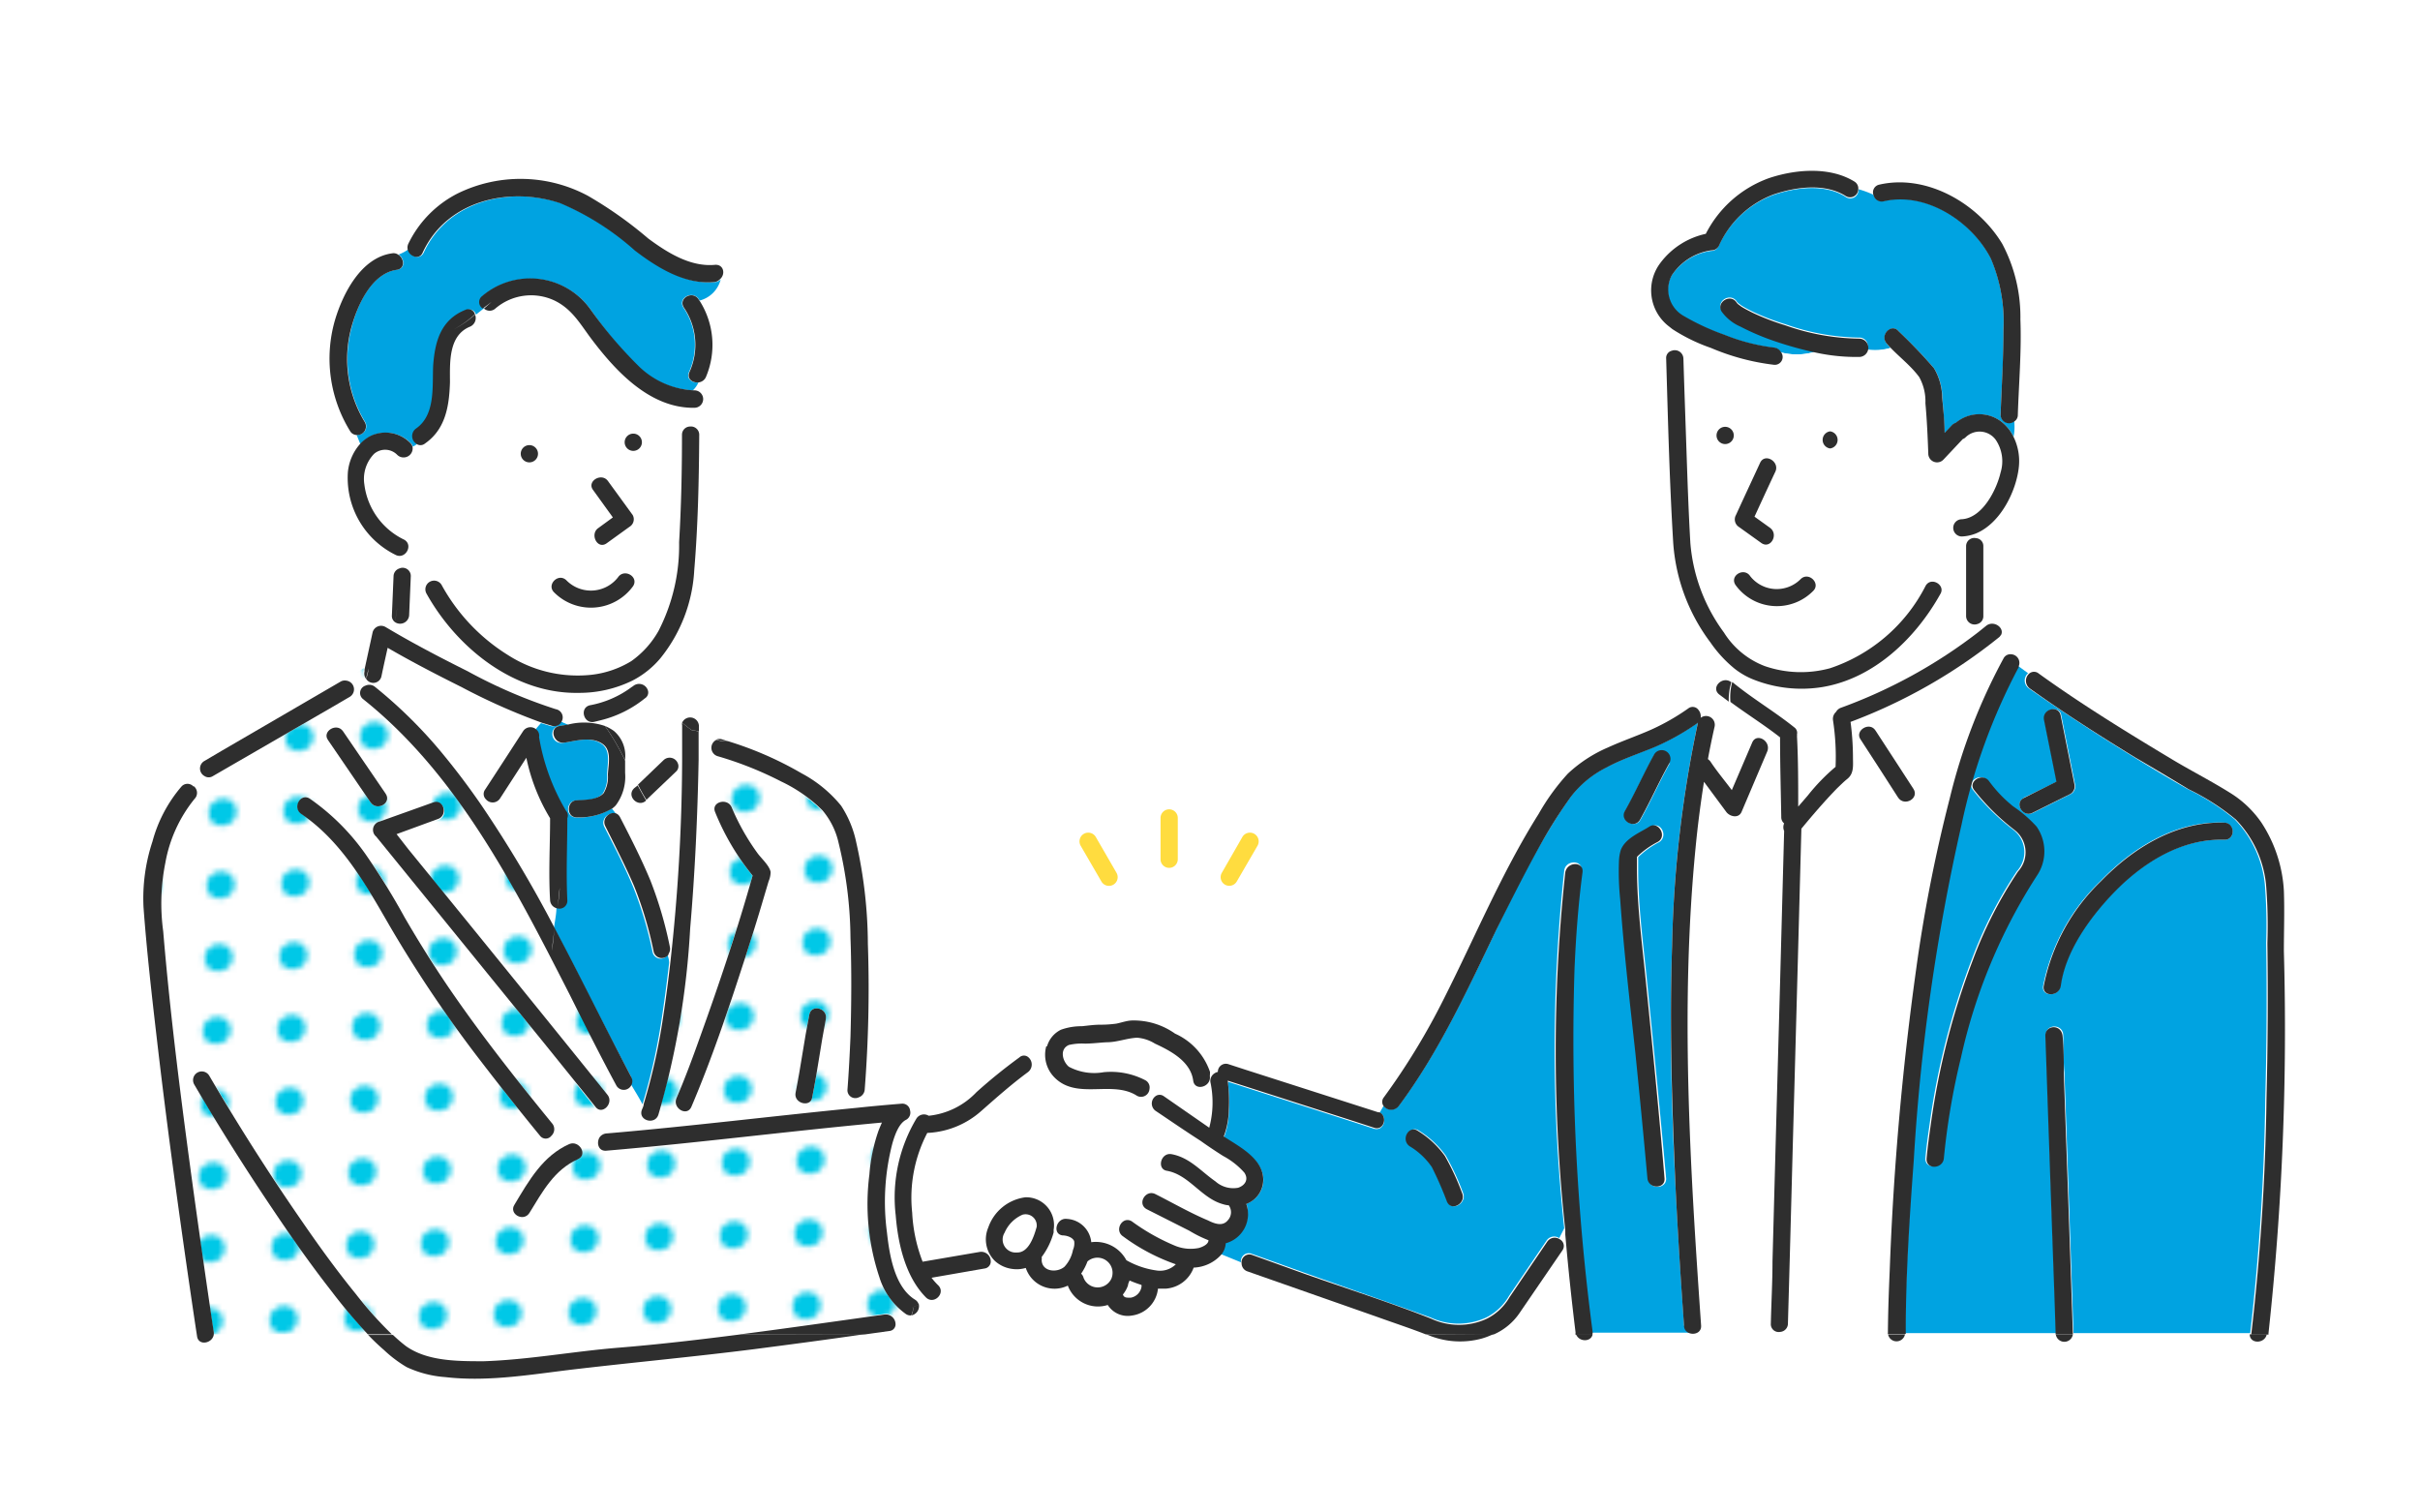 <svg id="レイヤー_1" data-name="レイヤー 1" xmlns="http://www.w3.org/2000/svg" xmlns:xlink="http://www.w3.org/1999/xlink" viewBox="0 0 160 100"><defs><style>.cls-1{fill:none;}.cls-2{fill:#fff;}.cls-3{fill:#00c8e7;}.cls-4{fill:url(#新規パターン1_3);}.cls-5{fill:#00a3e1;}.cls-6{fill:#2e2e2e;}.cls-7{fill:#ffdc3f;}</style><pattern id="新規パターン1_3" data-name="新規パターン1 3" width="12.5" height="12.5" patternTransform="matrix(0.01, -0.37, 0.38, -0.01, -206.38, 1023.14)" patternUnits="userSpaceOnUse" viewBox="0 0 12.5 12.5"><rect class="cls-1" width="12.5" height="12.5"/><rect class="cls-2" width="12.5" height="12.5"/><circle class="cls-3" cx="6.25" cy="6.25" r="2.43"/></pattern></defs><path class="cls-4" d="M59.92,86.89a4.67,4.67,0,0,1-1.77-2.45,15.27,15.27,0,0,1-.66-6.78,11.25,11.25,0,0,1,.61-2.92c.07-.17.14-.35.22-.52-6.08.56-12.14,1.34-18.22,1.86-.53,0-.67-.52-.45-.88a.61.61,0,0,1,.45-.26c5.54-.47,11.07-1.16,16.61-1.7l0-.68a.52.52,0,0,1-.75-.5c.09-1.17.15-2.34.2-3.5.09-2.18.11-4.37,0-6.55a27.33,27.33,0,0,0-.79-6.31,5,5,0,0,0-1.06-2.13,9.87,9.87,0,0,0-2.73-1.91A23.32,23.32,0,0,0,47.46,50a.58.58,0,0,1-.08-1.08c-.41-.15-.78-.41-1.17-.54,0,.62,0,1.24,0,1.86C46.12,54,46,57.68,45.63,61.4a54.18,54.18,0,0,1-2.14,12.33c-.23.69-1.33.39-1.1-.3,0-.14.09-.27.13-.41-.24-.46-.52-.9-.79-1.36a.56.56,0,0,1-1,0c-1.05-2-2.06-4-3.08-6-3.59-7-7.38-14.52-13.67-19.54a.51.51,0,0,1,.18-.88,1.57,1.57,0,0,1,0-.43.54.54,0,0,1-.12-.49l0-.14c-.41.25-.81.49-1.21.75a.58.58,0,0,1,.2,1L22,46.73,14.1,51.31a.51.51,0,0,1-.56,0c-.25.22-.51.44-.75.67a.56.56,0,0,1,.06.83,9.29,9.29,0,0,0-1.94,4.25,13.66,13.66,0,0,0-.14,4.51c.5,5.74,1.24,11.45,2,17.16.43,3.1.87,6.19,1.34,9.28a.74.74,0,0,1,0,.21H24.34a36.44,36.44,0,0,1-2.41-2.86c-1.29-1.65-2.5-3.36-3.67-5.1-1.89-2.79-3.7-5.65-5.4-8.56a.57.57,0,0,1,1-.57q2.88,4.91,6.1,9.58c1.14,1.66,2.32,3.29,3.59,4.85a25.06,25.06,0,0,0,2.4,2.66,10.15,10.15,0,0,0,.86.74c1.41,1.08,3.37,1.09,5.15,1,3-.1,5.89-.64,8.84-.89,2.73-.22,5.45-.54,8.17-.89,3.19-.41,6.37-.87,9.54-1.31a.65.65,0,0,1,.72.65,1.71,1.71,0,0,0,1-.59A.54.54,0,0,1,59.92,86.89ZM52.6,72.25c.36-1.8.54-3.31.91-5.17.14-.72,1.23-.42,1.09.3-.35,1.8-.53,3.31-.9,5.17C53.56,73.27,52.46,73,52.6,72.25Zm-7.87.36c.57-1.35,1.09-2.73,1.58-4.11,1.26-3.5,2.4-7,3.45-10.6a16.32,16.32,0,0,1-2.48-4.2c-.28-.68.83-1,1.1-.3a15,15,0,0,0,1.69,3c.23.33.82.85.88,1.27a1.58,1.58,0,0,1-.13.6l-.33,1.11c-.4,1.33-.82,2.65-1.24,4-1.07,3.31-2.18,6.62-3.54,9.81C45.42,73.85,44.44,73.27,44.73,72.61Zm-6.54,4c-1.58.71-2.34,2.15-3.21,3.56-.38.62-1.37,0-1-.58,1-1.56,1.87-3.18,3.62-4C38.28,75.37,38.86,76.35,38.19,76.64ZM28.68,53.11c.69-.24,1,.86.3,1.1l-2.73,1,.78,1q6.57,8.12,13.13,16.23c.45.56-.35,1.37-.81.8L36,69,24.9,55.32a.57.57,0,0,1,.25-1Zm-6-4.76,2.82,4.13c.41.61-.57,1.18-1,.57L21.7,48.92C21.28,48.32,22.27,47.75,22.68,48.35Zm3.07,12.8c-1.57-2.72-3.16-5.55-5.82-7.35-.6-.41,0-1.4.58-1a14.93,14.93,0,0,1,3.75,3.77,47.32,47.32,0,0,1,2.51,4.07q1.32,2.28,2.79,4.46c2.16,3.19,4.53,6.23,7,9.21a.6.6,0,0,1-.07.83.47.47,0,0,1-.74,0q-2-2.43-3.92-4.94A84.19,84.19,0,0,1,25.75,61.15Z"/><path class="cls-2" d="M74.53,85a2,2,0,0,1-.34.61c.08.18.22.25.51.21a.87.87,0,0,0,.73-.8s0,0,0,0a7.1,7.1,0,0,1-.81-.3C74.6,84.76,74.57,84.87,74.53,85Z"/><path class="cls-2" d="M73.48,84.54A1,1,0,0,0,72,83.38l0,0a3.65,3.65,0,0,1-.42.81.56.56,0,0,1,.16.27A1,1,0,0,0,73.48,84.54Z"/><path class="cls-2" d="M68.54,81.12a.74.74,0,0,0-.93-.81,2.27,2.27,0,0,0-1.19,1.19.86.86,0,0,0,.81,1.31C68,82.84,68.37,81.72,68.54,81.12Z"/><path class="cls-2" d="M82.23,77.55a5,5,0,0,0-1.4-1.1c-.5-.33-1-.67-1.49-1-1-.68-2-1.37-3-2a.6.6,0,0,1,.09-1c-.17-.11-.33-.23-.48-.34a.56.56,0,0,1-.84.41c-1.63-1-3.91.31-5.38-1.16a2.13,2.13,0,0,1-.56-2.06,3.75,3.75,0,0,0-1.22.71.63.63,0,0,1,0,1c-1.07.81-2.07,1.7-3.1,2.58a5.74,5.74,0,0,1-3.47,1.44h-.09a9.26,9.26,0,0,0-1,5.28A10.39,10.39,0,0,0,61,83.42l3.79-.66a.63.63,0,0,1,.71.7l.33-.06a2,2,0,0,1-.45-2.22,3,3,0,0,1,2.46-2,1.84,1.84,0,0,1,1.86,2.16.29.29,0,0,1,0,.09.19.19,0,0,1,0,.08,4.79,4.79,0,0,1-.79,1.62.65.65,0,0,1,0,.2c0,.77,1,.87,1.51.44a2.26,2.26,0,0,0,.56-1.11,1.07,1.07,0,0,0,.08-.58c-.11-.27-.53-.34-.77-.38-.72-.1-.41-1.19.3-1.09a1.71,1.71,0,0,1,1.6,1.54,2.29,2.29,0,0,1,2.32,1.19,5.57,5.57,0,0,0,2,.68,1.48,1.48,0,0,0,1.27-.41,13.06,13.06,0,0,1-3.48-1.84c-.62-.38-.05-1.36.57-1a13.81,13.81,0,0,0,2.9,1.63,2.7,2.7,0,0,0,1.54.13c.24-.07.64-.24.63-.51a8.13,8.13,0,0,1-1.28-.56l-2.81-1.42c-.66-.33-.08-1.31.57-1,1.15.58,2.29,1.24,3.48,1.74.44.18,1,.37,1.3,0a.78.78,0,0,0,.07-1l0,0a1.51,1.51,0,0,1-.37-.07c-1.44-.39-2.24-1.94-3.71-2.21-.72-.13-.42-1.23.3-1.1,1.2.22,2,1.14,2.9,1.8a1.77,1.77,0,0,0,1.5.42C82.29,78.39,82.53,78,82.23,77.55Z"/><path class="cls-2" d="M124.94,84a195.24,195.24,0,0,1,1.75-19.9,99.56,99.56,0,0,1,2.23-11.36,38.07,38.07,0,0,1,3.55-9.24.51.51,0,0,1,.53-.28L132.24,42a.48.48,0,0,1-.13.16,35.51,35.51,0,0,1-9.81,5.59,18.09,18.09,0,0,1,.16,2.32c0,.58.08,1.1-.4,1.47-.19.15-.44.4-.64.59-.83.85-1.61,1.76-2.37,2.68L119,58.17q-.24,9-.49,18c-.1,3.79-.2,7.57-.31,11.36a.55.55,0,0,1-.51.55v.17h7.18a.28.28,0,0,1,0-.09C124.83,86.76,124.88,85.39,124.94,84ZM124,48.3c.84,1.28,1.67,2.57,2.51,3.86.4.62-.59,1.19-1,.58q-1.24-1.93-2.5-3.87C122.62,48.25,123.61,47.68,124,48.3Z"/><path class="cls-2" d="M44.82,50.51a.48.48,0,0,1-.14.55l-1.94,1.85,0,.05,0-.05,0,0c-.53.5-1.33-.3-.8-.81l.26-.24c-.28-.54-.54-1.08-.82-1.62,0,.26,0,.54,0,.81a3.15,3.15,0,0,1-.62,2.15,1.9,1.9,0,0,1-.21.19c.11.14.23.29.33.44A.58.58,0,0,1,41,54c.68,1.38,1.38,2.75,2,4.17a26.25,26.25,0,0,1,1.34,4.4.58.58,0,0,1-.15.53c0,.17.1.33.14.5a123.85,123.85,0,0,0,.78-13.34Z"/><path class="cls-2" d="M45.1,47.78a23,23,0,0,0-2.25-2.08.45.45,0,0,1-.18.47,7.49,7.49,0,0,1-2.92,1.45c.1.12.2.25.29.38a3.06,3.06,0,0,1,.54.32,2.14,2.14,0,0,1,.78,1.94c.28.54.54,1.08.82,1.62l1.69-1.62a.58.58,0,0,1,1,.25l.24-.21c0-.78,0-1.56,0-2.34A.48.48,0,0,1,45.1,47.78Z"/><path class="cls-2" d="M32.06,52.19c.84-1.28,1.67-2.57,2.51-3.86a.58.58,0,0,1,.89-.11,4.71,4.71,0,0,1,.36-.42,40.91,40.91,0,0,1-5.33-2.36c-1.66-.83-3.31-1.68-4.91-2.61-.14.63-.28,1.25-.41,1.88a.55.55,0,0,1-1,.19,1.57,1.57,0,0,0,0,.43.59.59,0,0,1,.62.08,30.91,30.91,0,0,1,4.65,4.64c.85,1,1.64,2.1,2.39,3.19.1-.14.19-.28.29-.41A.49.49,0,0,1,32.06,52.19Z"/><path class="cls-2" d="M36.83,60a.58.58,0,0,1-.49-.54c-.09-1.8,0-3.62,0-5.42a12.58,12.58,0,0,1-1.57-4l-1.74,2.69a.58.58,0,0,1-.93.06c-.1.13-.19.27-.29.41a80.86,80.86,0,0,1,4.84,8.12C36.72,60.91,36.78,60.46,36.83,60Z"/><path class="cls-5" d="M44.14,63.14a.55.55,0,0,1-1-.22,25.15,25.15,0,0,0-1.27-4.26c-.57-1.38-1.26-2.71-1.92-4-.28-.57.43-1.09.83-.77-.1-.15-.22-.3-.33-.44a4.24,4.24,0,0,1-2.34.6c-.74,0-.73-1.09,0-1.13.53,0,1.36,0,1.75-.47a2.06,2.06,0,0,0,.28-1.22c0-.64.26-1.53-.3-2-.76-.58-1.73-.25-2.58-.12s-1-1-.31-1.1l.62-.1a3.43,3.43,0,0,1-.52-.23.54.54,0,0,1-.65.32l-.63-.19a4.71,4.71,0,0,0-.36.42.52.52,0,0,1,.17.49v0a14,14,0,0,0,1.78,4.87.46.46,0,0,1,.08.44c0,1.8-.11,3.62,0,5.43a.52.52,0,0,1-.65.54c0,.45-.11.9-.16,1.35,1.72,3.24,3.33,6.55,5.06,9.77a.55.55,0,0,1,0,.53c.27.46.55.9.79,1.36a40,40,0,0,0,1.32-6c.17-1.12.31-2.23.44-3.35C44.24,63.47,44.19,63.31,44.14,63.14Z"/><path class="cls-2" d="M31.08,21.63c-1.44.59-1.28,2.4-1.32,3.68-.05,1.57-.29,3.1-1.66,4.05a.46.46,0,0,1-.58,0,1.67,1.67,0,0,1-.28.18.6.6,0,0,1-1,.56A1.12,1.12,0,0,0,24.74,30a2.38,2.38,0,0,0-.6,2.05,4.69,4.69,0,0,0,2.63,3.65c.64.34.07,1.33-.58,1l0,0c.08.3.16.6.23.91a.54.54,0,0,1,.77.51l-.11,2.59a.6.6,0,0,1-.94.44l-.12.62c1.61.94,3.27,1.8,4.93,2.63a33.39,33.39,0,0,0,5.83,2.51.55.55,0,0,1,.35.78,3.43,3.43,0,0,0,.52.23A4.31,4.31,0,0,1,40,48c-.09-.13-.19-.26-.29-.38l-.41.1c-.72.18-1-.92-.31-1.09a6.6,6.6,0,0,0,2.76-1.21c0-.15,0-.3,0-.45a8,8,0,0,1-3.54.86c-4.27.08-8.05-3-10.06-6.56a.57.57,0,0,1,1-.57,12.56,12.56,0,0,0,4.4,4.64,8.53,8.53,0,0,0,5.45,1.3,6.42,6.42,0,0,0,2.69-.91,6.12,6.12,0,0,0,1.8-2,12.35,12.35,0,0,0,1.36-5.86c.14-2.36.17-4.73.19-7.1a.54.54,0,0,1,.53-.55V27c-2.78-.09-4.94-2.41-6.5-4.46-.78-1-1.31-2-2.51-2.63a3.63,3.63,0,0,0-3.91.53.56.56,0,0,1-.75,0c-.17.15-.35.29-.53.43A.62.62,0,0,1,31.08,21.63Zm10.79,7a.57.57,0,0,1,0,1.14A.57.57,0,0,1,41.87,28.67ZM40.2,31.81l1.63,2.24a.58.58,0,0,1-.21.78l-1.51,1.09c-.6.43-1.16-.56-.57-1l1-.73-1.32-1.83C38.79,31.79,39.78,31.22,40.2,31.81Zm-2.75,6.55a2.27,2.27,0,0,0,3.42-.19c.4-.61,1.38,0,1,.58a3.44,3.44,0,0,1-5.22.42C36.11,38.66,36.91,37.86,37.45,38.36ZM35,29.43a.57.57,0,0,1,0,1.14A.57.57,0,0,1,35,29.43Z"/><path class="cls-5" d="M47.27,18.65c-1.92.18-3.75-1-5.22-2.08a17.7,17.7,0,0,0-4.93-3.13c-3.37-1.13-7.5-.2-9.1,3.25-.25.54-.95.26-1-.22a2.67,2.67,0,0,1-.67.36c.4.25.47.94-.1,1-1.7.24-2.63,2.35-3,3.81a8,8,0,0,0,.89,6.26.57.57,0,0,1-.56.85c.08.21.16.41.25.62a2.42,2.42,0,0,1,.79-.58,2.31,2.31,0,0,1,2.52.49.63.63,0,0,1,.16.25,1.67,1.67,0,0,0,.28-.18.61.61,0,0,1,0-1c1.3-.91,1.06-2.79,1.13-4.18.08-1.61.52-3,2.12-3.66a.45.45,0,0,1,.64.29c.18-.14.36-.28.53-.43a.5.5,0,0,1-.05-.82A4.9,4.9,0,0,1,39,20.4a28.44,28.44,0,0,0,3.18,3.84,5.62,5.62,0,0,0,3.63,1.57,1.64,1.64,0,0,0,.37-.53c-.39.06-.82-.22-.63-.67a4.37,4.37,0,0,0-.36-4.27c-.41-.61.58-1.18,1-.57a.61.61,0,0,0,.07.1,1.93,1.93,0,0,0,1.39-1.4A.55.55,0,0,1,47.27,18.65Z"/><path class="cls-2" d="M59.93,74c-.48.23-.75,1-.92,1.57a15.33,15.33,0,0,0-.37,5.84c.16,1.44.49,3.62,1.86,4.46a.55.55,0,0,1,.25.34,3.78,3.78,0,0,0,.55-.37.57.57,0,0,1-.13-.1c-1.4-1.37-1.89-3.55-2-5.43a10.16,10.16,0,0,1,1.38-6.41.59.59,0,0,1,.28-.22,1,1,0,0,0-.61-.29A.54.54,0,0,1,59.93,74Z"/><path class="cls-5" d="M133.17,27.84a.56.56,0,0,1-.9-.45c.07-1.89.21-3.78.19-5.67a10.58,10.58,0,0,0-.84-4.66c-1.24-2.43-4.28-4.43-7.07-3.78a.56.56,0,0,1-.68-.4,6.11,6.11,0,0,0-1-.37A.54.54,0,0,1,122,13c-1.38-.87-3.32-.6-4.78-.1a6.46,6.46,0,0,0-3.61,3.41.55.55,0,0,1-.49.28,3.74,3.74,0,0,0-2.62,1.66,2,2,0,0,0,.81,2.69A15.37,15.37,0,0,0,114,22.15a12.85,12.85,0,0,0,3.29.85.58.58,0,0,1,.45.3,4.21,4.21,0,0,0,2.31-.06,24.44,24.44,0,0,1-2.61-.72,16.36,16.36,0,0,1-2.37-1,3,3,0,0,1-1.24-1c-.39-.63.6-1.2,1-.58a.63.63,0,0,0,.13.13l.19.14c.24.15.5.28.76.41a16.28,16.28,0,0,0,2.14.82,15.09,15.09,0,0,0,4.89.88.55.55,0,0,1,.5.78A3.86,3.86,0,0,0,125,23a3.58,3.58,0,0,1-.26-.29.6.6,0,0,1-.12-.22,5.47,5.47,0,0,1-1.82-.27,5.47,5.47,0,0,0,1.82.27c-.15-.52.51-1.07.92-.58a33.75,33.75,0,0,1,2.34,2.45,3.92,3.92,0,0,1,.54,1.95c.07.77.12,1.54.16,2.32l.47-.5a.61.61,0,0,1,.27-.17,2.41,2.41,0,0,1,3-.08,2.79,2.79,0,0,1,.81,1A3.57,3.57,0,0,0,133.17,27.84Z"/><path class="cls-2" d="M123.43,23.17a.53.53,0,0,1-.5.36,12.65,12.65,0,0,1-2.87-.29,4.21,4.21,0,0,1-2.31.06.52.52,0,0,1-.45.84A15.19,15.19,0,0,1,113.11,23a11.63,11.63,0,0,1-2.58-1.26,2.54,2.54,0,0,0,0,1.47.57.57,0,0,1,.77.52q.09,3,.2,6c.07,2.07.14,4.14.26,6.2A11.52,11.52,0,0,0,114,41.82a5.49,5.49,0,0,0,2.7,2.22,7.32,7.32,0,0,0,4.32.14,11,11,0,0,0,6.31-5.44c.35-.64,1.34-.07,1,.57-1.63,2.92-4.37,5.57-7.77,6.15a8.63,8.63,0,0,1-4.66-.52,5,5,0,0,1-1.19-.7c0,.29-.13.58-.2.87,1.32,1,2.78,1.9,4.1,3a.44.44,0,0,1,.18.46.61.61,0,0,1,0,.14c0,1.54,0,3.09.08,4.64l.63-.73a13.2,13.2,0,0,1,1.84-1.9,15.88,15.88,0,0,0-.17-3.08.62.62,0,0,1,.2-.55.6.6,0,0,1,.31-.27,33.66,33.66,0,0,0,9.09-5c0-.19,0-.36,0-.54a.56.56,0,0,1-.74-.53V36.12a.54.54,0,0,1,.65-.54l0-.28a2.86,2.86,0,0,1-.93.2.57.57,0,0,1,0-1.14c1.37,0,2.3-2,2.56-3.09a2.53,2.53,0,0,0-.32-2.16,1.32,1.32,0,0,0-2-.16.49.49,0,0,1-.18.11l-1.28,1.36a.58.58,0,0,1-1-.4c0-1.11-.09-2.23-.19-3.33a3.31,3.31,0,0,0-.41-1.73A20.43,20.43,0,0,0,125,23,3.86,3.86,0,0,1,123.43,23.17Zm-8.66,10.89c.53-1.16,1.07-2.31,1.6-3.46.31-.67,1.29-.09,1,.57-.47,1-.93,2-1.39,3l1.06.76c.59.43,0,1.41-.58,1L115,34.84A.59.59,0,0,1,114.77,34.06Zm-.71-4.7a.57.57,0,0,1,0-1.14A.57.57,0,0,1,114.06,29.36Zm5.81,9.72a3.37,3.37,0,0,1-5.13-.41c-.4-.62.58-1.19,1-.57a2.23,2.23,0,0,0,3.34.18C119.59,37.78,120.4,38.58,119.87,39.08ZM121,29.65a.57.57,0,0,1,0-1.13A.57.57,0,0,1,121,29.65Z"/><path class="cls-5" d="M149.77,72.65q.14-5.16.06-10.32a33.41,33.41,0,0,0-.09-3.88,7.2,7.2,0,0,0-2-4.29,15.3,15.3,0,0,0-3.12-2q-1.75-1-3.48-2.07c-2.38-1.46-4.74-3-7-4.58a.63.63,0,0,1-.05-1l-.66-.48a39.61,39.61,0,0,0-3.79,10.43,136,136,0,0,0-3.16,22.2c-.28,3.78-.49,7.59-.53,11.39a.28.28,0,0,1,0,.09h10a.13.13,0,0,1,0-.06l-.08-2.46q-.2-5.26-.37-10.55c-.08-2.22-.15-4.44-.23-6.65,0-.74,1.11-.73,1.14,0s0,1.64.08,2.46c.12,3.52.25,7,.37,10.55.08,2.22.15,4.44.23,6.65v.06h11.69a.13.13,0,0,1,0-.06A151.63,151.63,0,0,0,149.77,72.65Zm-16-19.89L136,51.68c-.27-1.36-.55-2.72-.82-4.08-.14-.72,1-1,1.1-.31l.91,4.56a.59.59,0,0,1-.26.64l-2.51,1.25C133.73,54.07,133.15,53.08,133.81,52.76Zm.8,5.16a36.8,36.8,0,0,0-5,12,46.65,46.65,0,0,0-1.13,6.65c-.06.72-1.2.73-1.14,0s.18-1.56.29-2.33a49.31,49.31,0,0,1,2.76-10.76,28.17,28.17,0,0,1,3-5.88,1.86,1.86,0,0,0-.23-2.73,15.05,15.05,0,0,1-2.69-2.66c-.43-.59.56-1.16,1-.57a8.74,8.74,0,0,0,1.6,1.67,8.34,8.34,0,0,1,1.46,1.32A2.87,2.87,0,0,1,134.61,57.92Zm12.45-2.4c-2.86-.08-5.42,1.53-7.34,3.54-1.55,1.62-3.17,3.85-3.47,6.14-.09.71-1.23.72-1.13,0a13.11,13.11,0,0,1,3.79-6.94c2.13-2.22,5-4,8.15-3.87C147.8,54.41,147.8,55.55,147.06,55.52Z"/><path class="cls-2" d="M117,87.5c0-1.37.07-2.75.11-4.12q.24-9,.49-18L117.91,55a.62.62,0,0,1,0-.5.52.52,0,0,1-.19-.42c0-1.75,0-3.51-.08-5.27-1.06-.83-2.2-1.54-3.28-2.34v0l-.64-.48a7.79,7.79,0,0,1-1.42,1,.67.67,0,0,1,.15.53.58.58,0,0,1,.92.59c-.16.71-.31,1.43-.44,2.14a.75.75,0,0,1,.16.15c.47.64,1,1.27,1.42,1.9l1.35-3.15c.29-.67,1.27-.09,1,.58l-1.7,4c-.19.44-.76.3-1,0l-1.48-2c-.23,1.46-.42,2.93-.56,4.4-1,10.47-.36,21.08.37,31.55a.48.48,0,0,1-.5.54v.06h5.67v-.17A.52.52,0,0,1,117,87.5Z"/><path class="cls-5" d="M111.34,87.62c-.21-3-.4-5.94-.55-8.92-.28-5.38-.42-10.77-.24-16.16a78.15,78.15,0,0,1,1.71-14.78l-.07.06a15.89,15.89,0,0,1-2.73,1.53c-1.07.45-2.18.82-3.22,1.36a6.82,6.82,0,0,0-2.38,1.95c-.66.92-1.26,1.88-1.83,2.85-1.13,1.92-2.12,3.92-3.09,5.93-1.93,4-3.79,8.09-6.46,11.67a.63.63,0,0,1-1,0l-.26.45c.57.29.27,1.28-.4,1.06l-1.23-.4-8.41-2.7a10.61,10.61,0,0,1,.07,2,5.18,5.18,0,0,1-.33,1.69c1,.67,2.64,1.46,2.61,2.86a1.71,1.71,0,0,1-1.12,1.52A2,2,0,0,1,81,82.12a1.3,1.3,0,0,1-.32.78l1.37.56a.52.52,0,0,1,.69-.57l3.39,1.22c2.82,1,5.67,2,8.46,3a4.36,4.36,0,0,0,3.67,0,3.6,3.6,0,0,0,1.51-1.43l2.49-3.67a.6.6,0,0,1,.83-.15l.33-.65a110.64,110.64,0,0,1,0-23.65c.09-.72,1.23-.72,1.14,0-.28,2.12-.44,4.26-.53,6.4a147.39,147.39,0,0,0,1.2,24,.38.38,0,0,1,0,.15H112v-.06A.58.58,0,0,1,111.34,87.62ZM95.71,79.46a23.61,23.61,0,0,0-1-2.29,4.68,4.68,0,0,0-1.46-1.41c-.6-.42,0-1.41.57-1a6.19,6.19,0,0,1,1.77,1.65,16.65,16.65,0,0,1,1.14,2.46C97,79.55,96,80.13,95.71,79.46ZM109,77.92c-.25-2.77-.52-5.55-.8-8.32-.34-3.37-.73-6.74-1-10.11a18.3,18.3,0,0,1-.08-2.56,2.78,2.78,0,0,1,.12-.71c.3-.79,1.24-1.13,1.89-1.55s1.19.59.58,1a5.67,5.67,0,0,0-1.4,1l0,.13c0,.07,0,.05,0,0v0c0,.06,0,.13,0,.19s0,.36,0,.54c0,2.44.34,4.89.58,7.31.44,4.37.88,8.73,1.27,13.1C110.15,78.65,109,78.65,109,77.92Zm1.4-27.46c-.69,1.23-1.25,2.51-1.94,3.74-.36.64-1.34.06-1-.58.69-1.22,1.25-2.51,1.93-3.73A.57.57,0,0,1,110.35,50.46Z"/><path class="cls-2" d="M78.89,71.41c-.17-1.27-1.47-2-2.53-2.45a2.62,2.62,0,0,0-1.18-.39c-.68,0-1.32.28-2,.3-.48,0-1,0-1.45.09a3.78,3.78,0,0,0-1.12.14c-.64.28-.4,1.1,0,1.44a3.57,3.57,0,0,0,2.3.36,4.92,4.92,0,0,1,2.77.54A.54.54,0,0,1,76,72c.15.11.31.23.48.34a.47.47,0,0,1,.48.05l3,2.08a6.46,6.46,0,0,0,.08-3,.59.59,0,0,1,.26-.59,1.72,1.72,0,0,1-.34-.06c0,.08,0,.16,0,.24C80.09,71.83,79,72.13,78.89,71.41Z"/><path class="cls-6" d="M127.31,38.74A11,11,0,0,1,121,44.18a7.32,7.32,0,0,1-4.32-.14,5.49,5.49,0,0,1-2.7-2.22,11.52,11.52,0,0,1-2.22-5.91c-.12-2.06-.19-4.13-.26-6.2s-.14-4-.2-6a.57.57,0,0,0-.77-.52,3.41,3.41,0,0,0,.29.71,3.41,3.41,0,0,1-.29-.71.49.49,0,0,0-.37.52c.12,4.08.22,8.17.47,12.24a12.38,12.38,0,0,0,2.46,6.53,8.35,8.35,0,0,0,1.58,1.72.77.77,0,0,0,0-.15.77.77,0,0,1,0,.15,5,5,0,0,0,1.19.7,8.63,8.63,0,0,0,4.66.52c3.4-.58,6.14-3.23,7.77-6.15C128.65,38.67,127.66,38.1,127.31,38.74Z"/><path class="cls-6" d="M133.12,28.87c-.06.3-.14.6-.22.88.08-.28.16-.58.22-.88a2.79,2.79,0,0,0-.81-1,2.41,2.41,0,0,0-3,.08.61.61,0,0,0-.27.17l-.47.5c0-.78-.09-1.55-.16-2.32a3.92,3.92,0,0,0-.54-1.95,33.75,33.75,0,0,0-2.34-2.45c-.41-.49-1.07.06-.92.58a6.79,6.79,0,0,0,1.26-.16,6.79,6.79,0,0,1-1.26.16.6.6,0,0,0,.12.22c.67.78,1.55,1.4,2.16,2.23a3.31,3.31,0,0,1,.41,1.73c.1,1.1.15,2.22.19,3.33a.58.58,0,0,0,1,.4l1.28-1.36a.49.49,0,0,0,.18-.11,1.32,1.32,0,0,1,2,.16,2.53,2.53,0,0,1,.32,2.16c-.26,1.13-1.19,3-2.56,3.09a.57.57,0,0,0,0,1.14,2.86,2.86,0,0,0,.93-.2l0-.45,0,.45c1.63-.67,2.68-2.82,2.84-4.42A3.64,3.64,0,0,0,133.12,28.87Z"/><path class="cls-6" d="M121,28.52a.57.57,0,0,0,0,1.13A.57.57,0,0,0,121,28.52Z"/><path class="cls-6" d="M114.06,28.22a.57.57,0,0,0,0,1.14A.57.57,0,0,0,114.06,28.22Z"/><path class="cls-6" d="M116.37,30.6c-.53,1.15-1.07,2.3-1.6,3.46a.59.59,0,0,0,.2.78l1.48,1.06c.6.43,1.17-.55.58-1L116,34.16c.46-1,.92-2,1.39-3C117.66,30.51,116.68,29.93,116.37,30.6Z"/><path class="cls-6" d="M114.74,38.67a3.37,3.37,0,0,0,5.13.41c.53-.5-.28-1.3-.81-.8a2.23,2.23,0,0,1-3.34-.18C115.32,37.48,114.34,38.05,114.74,38.67Z"/><path class="cls-6" d="M130.64,35.58l.08,1.35-.08-1.35a.54.54,0,0,0-.65.54v4.61a.56.56,0,0,0,.74.53,9.48,9.48,0,0,0-.11-1.27,9.48,9.48,0,0,1,.11,1.27.53.53,0,0,0,.4-.53V36.12A.52.52,0,0,0,130.64,35.58Z"/><path class="cls-6" d="M91.21,73.54a3.58,3.58,0,0,1-.53.7,3.58,3.58,0,0,0,.53-.7l-.09,0-8.67-2.78-1.23-.4a.53.53,0,0,0-.7.51.67.67,0,0,0-.23.1,1.78,1.78,0,0,1,.49.13,1.78,1.78,0,0,0-.49-.13.59.59,0,0,0-.26.59,6.46,6.46,0,0,1-.08,3l-3-2.08a.47.47,0,0,0-.48-.05,7,7,0,0,0,.71.42,7,7,0,0,1-.71-.42.6.6,0,0,0-.09,1c1,.67,2,1.36,3,2,.49.35,1,.69,1.49,1a5,5,0,0,1,1.4,1.1c.3.44.06.84-.41,1a1.77,1.77,0,0,1-1.5-.42c-.95-.66-1.7-1.58-2.9-1.8-.72-.13-1,1-.3,1.1,1.47.27,2.27,1.82,3.71,2.21a1.51,1.51,0,0,0,.37.07l0,0a.78.78,0,0,1-.07,1c-.34.41-.86.22-1.3,0-1.19-.5-2.33-1.16-3.48-1.74-.65-.33-1.23.65-.57,1l2.81,1.42A8.13,8.13,0,0,0,79.9,82c0,.27-.39.44-.63.51a2.7,2.7,0,0,1-1.54-.13,13.81,13.81,0,0,1-2.9-1.63c-.62-.38-1.19.6-.57,1a13.06,13.06,0,0,0,3.48,1.84,1.48,1.48,0,0,1-1.27.41,5.57,5.57,0,0,1-2-.68,2.29,2.29,0,0,0-2.32-1.19,1.71,1.71,0,0,0-1.6-1.54c-.71-.1-1,1-.3,1.09.24,0,.66.11.77.38a1.07,1.07,0,0,1-.08.58,2.26,2.26,0,0,1-.56,1.11c-.5.43-1.49.33-1.51-.44a.65.65,0,0,0,0-.2,4.79,4.79,0,0,0,.79-1.62.19.19,0,0,0,0-.08.29.29,0,0,0,0-.09,1.84,1.84,0,0,0-1.86-2.16,3,3,0,0,0-2.46,2,2,2,0,0,0,.45,2.22l.77-.17-.77.17a2.11,2.11,0,0,0,1.16.52,2.06,2.06,0,0,0,.87-.07A2,2,0,0,0,70.6,85a2.13,2.13,0,0,0,2.64,1.28,1.56,1.56,0,0,0,1.59.7,2,2,0,0,0,1.73-1.78l.53,0a2.12,2.12,0,0,0,1.83-1.39,2.59,2.59,0,0,0,1.8-.83l-.31-.13.31.13a1.3,1.3,0,0,0,.32-.78,2,2,0,0,0,1.36-2.6A1.71,1.71,0,0,0,83.52,78c0-1.4-1.59-2.19-2.61-2.86a5.18,5.18,0,0,0,.33-1.69,10.61,10.61,0,0,0-.07-2l8.41,2.7,1.23.4C91.48,74.82,91.78,73.83,91.21,73.54ZM68.54,81.12c-.17.6-.52,1.72-1.31,1.69a.86.86,0,0,1-.81-1.31,2.27,2.27,0,0,1,1.19-1.19A.74.74,0,0,1,68.54,81.12Zm4.94,3.42a1,1,0,0,1-1.84-.06.56.56,0,0,0-.16-.27,3.65,3.65,0,0,0,.42-.81l0,0A1,1,0,0,1,73.48,84.54Zm2,.46a.87.87,0,0,1-.73.8c-.29,0-.43,0-.51-.21a2,2,0,0,0,.34-.61c0-.11.07-.22.1-.32a7.1,7.1,0,0,0,.81.3S75.43,85,75.43,85Z"/><path class="cls-6" d="M94.67,77.17a23.61,23.61,0,0,1,1,2.29c.3.67,1.28.09,1-.57a16.65,16.65,0,0,0-1.14-2.46,6.19,6.19,0,0,0-1.77-1.65c-.6-.43-1.17.56-.57,1A4.68,4.68,0,0,1,94.67,77.17Z"/><path class="cls-6" d="M80,70.87a.59.59,0,0,1-.42-.38.59.59,0,0,0,.42.38,4.29,4.29,0,0,0-2.31-2.53,4.72,4.72,0,0,0-2.81-.87c-.36,0-.72.14-1.08.21a7.69,7.69,0,0,1-1.07.07c-.4,0-.8.06-1.2.1a4,4,0,0,0-1.38.23,1.76,1.76,0,0,0-.93,1.12A3.68,3.68,0,0,1,70.31,69a3.68,3.68,0,0,0-1.14.19,2.13,2.13,0,0,0,.56,2.06c1.47,1.47,3.75.18,5.38,1.16A.56.56,0,0,0,76,72c-.22-.16-.42-.33-.63-.5.21.17.41.34.63.5a.54.54,0,0,0-.26-.57,4.92,4.92,0,0,0-2.77-.54,3.57,3.57,0,0,1-2.3-.36c-.41-.34-.65-1.16,0-1.44A3.78,3.78,0,0,1,71.73,69c.48,0,1-.07,1.45-.09.68,0,1.32-.27,2-.3a2.62,2.62,0,0,1,1.18.39c1.06.49,2.36,1.18,2.53,2.45.1.72,1.2.42,1.1-.3C80,71,80,71,80,70.87Z"/><path class="cls-6" d="M133.58,21.12a10.32,10.32,0,0,0-1.2-5c-1.61-2.67-5-4.64-8.14-3.91a.52.52,0,0,0-.37.7c.25.11.49.24.72.37-.23-.13-.47-.26-.72-.37a.56.56,0,0,0,.68.4c2.79-.65,5.83,1.35,7.07,3.78a10.58,10.58,0,0,1,.84,4.66c0,1.89-.12,3.78-.19,5.67a.56.56,0,0,0,.9.45,1.91,1.91,0,0,0-.16-.6,1.91,1.91,0,0,1,.16.6.51.51,0,0,0,.24-.45C133.48,25.31,133.66,23.21,133.58,21.12Z"/><path class="cls-6" d="M121.18,12.34a4.46,4.46,0,0,1,1.68.17.53.53,0,0,0-.26-.51c-1.63-1-3.9-.81-5.65-.22a7.54,7.54,0,0,0-4.17,3.68,5.1,5.1,0,0,0-3,1.92,3,3,0,0,0,.5,4.15l.29.23a1.63,1.63,0,0,1,.18-.43,1.63,1.63,0,0,0-.18.43A11.63,11.63,0,0,0,113.11,23a15.19,15.19,0,0,0,4.19,1.12.52.52,0,0,0,.45-.84l-.44-.15.44.15a.58.58,0,0,0-.45-.3,12.85,12.85,0,0,1-3.29-.85,15.37,15.37,0,0,1-2.67-1.23,2,2,0,0,1-.81-2.69,3.74,3.74,0,0,1,2.62-1.66.55.55,0,0,0,.49-.28,6.46,6.46,0,0,1,3.61-3.41c1.46-.5,3.4-.77,4.78.1a.54.54,0,0,0,.83-.47A4.46,4.46,0,0,0,121.18,12.34Z"/><path class="cls-6" d="M122.93,22.39a15.09,15.09,0,0,1-4.89-.88,16.28,16.28,0,0,1-2.14-.82c-.26-.13-.52-.26-.76-.41l-.19-.14a.63.63,0,0,1-.13-.13c-.38-.62-1.37-.05-1,.58a3,3,0,0,0,1.24,1,16.36,16.36,0,0,0,2.37,1,24.44,24.44,0,0,0,2.61.72,5.25,5.25,0,0,0,1.23-.55,5.25,5.25,0,0,1-1.23.55,12.65,12.65,0,0,0,2.87.29A.57.57,0,0,0,122.93,22.39Z"/><path class="cls-7" d="M77.87,56.81V54.08a.57.57,0,0,0-1.14,0v2.73A.57.57,0,0,0,77.87,56.81Z"/><path class="cls-7" d="M72.82,58.28a.57.57,0,0,0,1-.57l-1.37-2.37a.57.57,0,0,0-1,.58Z"/><path class="cls-7" d="M81.77,58.28l1.37-2.36a.57.57,0,0,0-1-.58l-1.36,2.37A.57.57,0,0,0,81.77,58.28Z"/><path class="cls-6" d="M45.62,28.2v0a.54.54,0,0,0-.53.55c0,2.37-.05,4.74-.19,7.1a12.35,12.35,0,0,1-1.36,5.86,6.12,6.12,0,0,1-1.8,2,6.42,6.42,0,0,1-2.69.91,8.53,8.53,0,0,1-5.45-1.3,12.56,12.56,0,0,1-4.4-4.64.57.57,0,0,0-1,.57c2,3.58,5.79,6.64,10.06,6.56A8,8,0,0,0,41.81,45c0-.14,0-.29,0-.43,0,.14,0,.29,0,.43a6,6,0,0,0,1.87-1.5,10.12,10.12,0,0,0,2.22-5.79c.25-3,.31-5.95.33-8.93A.55.55,0,0,0,45.62,28.2Z"/><path class="cls-6" d="M24.74,30a1.12,1.12,0,0,1,1.53.08.6.6,0,0,0,1-.56.93.93,0,0,1-.4.09.93.93,0,0,0,.4-.09.63.63,0,0,0-.16-.25,2.31,2.31,0,0,0-2.52-.49,2.42,2.42,0,0,0-.79.58c.1.23.22.47.34.71-.12-.24-.24-.48-.34-.71A3.28,3.28,0,0,0,23,31.22a5.67,5.67,0,0,0,3.14,5.46,5.84,5.84,0,0,0-.23-.67,5.84,5.84,0,0,1,.23.67l0,0c.65.35,1.22-.64.58-1a4.69,4.69,0,0,1-2.63-3.65A2.38,2.38,0,0,1,24.74,30Z"/><path class="cls-6" d="M35,30.57a.57.57,0,0,0,0-1.14A.57.57,0,0,0,35,30.57Z"/><path class="cls-6" d="M41.87,28.67a.57.57,0,0,0,0,1.14A.57.57,0,0,0,41.87,28.67Z"/><path class="cls-6" d="M40.11,35.92l1.51-1.09a.58.58,0,0,0,.21-.78L40.2,31.81c-.42-.59-1.41,0-1,.57l1.32,1.83-1,.73C39,35.36,39.51,36.35,40.11,35.92Z"/><path class="cls-6" d="M36.64,39.17a3.44,3.44,0,0,0,5.22-.42c.39-.62-.59-1.19-1-.58a2.27,2.27,0,0,1-3.42.19C36.91,37.86,36.11,38.66,36.64,39.17Z"/><path class="cls-6" d="M45.89,25.81h0a1.61,1.61,0,0,1-.45.3,1.61,1.61,0,0,0,.45-.3,5.62,5.62,0,0,1-3.63-1.57A28.44,28.44,0,0,1,39,20.4a4.9,4.9,0,0,0-7.13-.82.5.5,0,0,0,.05.82l.58-.44L32,20.4a.56.56,0,0,0,.75,0,3.63,3.63,0,0,1,3.91-.53c1.2.58,1.73,1.61,2.51,2.63,1.56,2.05,3.72,4.37,6.5,4.46v0h.27A.57.57,0,0,0,45.89,25.81Z"/><path class="cls-6" d="M47.27,17.51c-1.63.15-3.15-.81-4.41-1.74a26.65,26.65,0,0,0-4-2.83,9.44,9.44,0,0,0-8.58-.16A7.28,7.28,0,0,0,27,16.11a.59.59,0,0,0-.05.36,1.19,1.19,0,0,0,.42-.83,1.19,1.19,0,0,1-.42.83c.08.48.78.76,1,.22,1.6-3.45,5.73-4.38,9.1-3.25a17.7,17.7,0,0,1,4.93,3.13c1.47,1.12,3.3,2.26,5.22,2.08a.55.55,0,0,0,.39-.18,1.88,1.88,0,0,0,0-.67,1.88,1.88,0,0,1,0,.67C48,18.13,47.84,17.46,47.27,17.51Z"/><path class="cls-6" d="M30,21.78a7.2,7.2,0,0,0,1.4-1,.45.45,0,0,0-.64-.29c-1.6.65-2,2.05-2.12,3.66-.07,1.39.17,3.27-1.13,4.18a.61.61,0,0,0,0,1,2.49,2.49,0,0,0,.57-.75,2.49,2.49,0,0,1-.57.75.46.46,0,0,0,.58,0c1.37-.95,1.61-2.48,1.66-4.05,0-1.28-.12-3.09,1.32-3.68a.62.62,0,0,0,.34-.8A7.2,7.2,0,0,1,30,21.78Z"/><path class="cls-6" d="M25.92,16.75c-2.05.28-3.26,2.67-3.78,4.44a9.13,9.13,0,0,0,1,7.3.52.52,0,0,0,.42.27,6.1,6.1,0,0,1-.32-1.4,6.1,6.1,0,0,0,.32,1.4.57.57,0,0,0,.56-.85,8,8,0,0,1-.89-6.26c.4-1.46,1.33-3.57,3-3.81.57-.07.5-.76.1-1a6.71,6.71,0,0,0-1,.4,6.71,6.71,0,0,1,1-.4A.53.53,0,0,0,25.92,16.75Z"/><path class="cls-6" d="M45.22,20.34a4.37,4.37,0,0,1,.36,4.27c-.19.45.24.73.63.67a2.74,2.74,0,0,0,.2-1.11,2.74,2.74,0,0,1-.2,1.11.6.6,0,0,0,.47-.37,5.43,5.43,0,0,0-.41-5,2.17,2.17,0,0,1-.88.09l.11-.11-.11.11a2.17,2.17,0,0,0,.88-.09.61.61,0,0,1-.07-.1C45.8,19.16,44.81,19.73,45.22,20.34Z"/><path class="cls-6" d="M26.39,37.59a8.9,8.9,0,0,0,.33,1,8.9,8.9,0,0,1-.33-1,.55.55,0,0,0-.37.51l-.11,2.59a.5.5,0,0,0,.2.44c.06-.33.11-.68.16-1-.05.35-.1.7-.16,1a.6.6,0,0,0,.94-.44l.11-2.59A.54.54,0,0,0,26.39,37.59Z"/><path class="cls-6" d="M35,80.2c.87-1.41,1.63-2.85,3.21-3.56.67-.29.09-1.27-.57-1-1.75.78-2.66,2.4-3.62,4C33.61,80.25,34.6,80.82,35,80.2Z"/><path class="cls-6" d="M60.07,86.42a1.27,1.27,0,0,0,.28,0c0-.06,0-.13-.05-.2s0,.14.05.2a1.49,1.49,0,0,0,.4-.15.55.55,0,0,0-.25-.34c-1.37-.84-1.7-3-1.86-4.46A15.33,15.33,0,0,1,59,75.6c.17-.59.44-1.34.92-1.57a.54.54,0,0,0,.25-.61,1,1,0,0,0-.91.37,1,1,0,0,1,.91-.37.51.51,0,0,0-.54-.45c-1,.08-2,.17-2.93.27l-.07,1.12.07-1.12c-5.54.54-11.07,1.23-16.61,1.7a.61.61,0,0,0-.45.26,9.36,9.36,0,0,1,1.75.07,9.36,9.36,0,0,0-1.75-.07c-.22.36-.08.93.45.88,6.08-.52,12.14-1.3,18.22-1.86-.08.17-.15.35-.22.52a11.25,11.25,0,0,0-.61,2.92,15.27,15.27,0,0,0,.66,6.78,4.67,4.67,0,0,0,1.77,2.45.54.54,0,0,0,.33.08.78.78,0,0,0,.1-.58A1.27,1.27,0,0,1,60.07,86.42Z"/><path class="cls-6" d="M60.35,86.39a.78.78,0,0,1-.1.58.62.62,0,0,0,.5-.73A1.49,1.49,0,0,1,60.35,86.39Z"/><path class="cls-6" d="M57.38,62.4a31,31,0,0,0-.77-6.71,7,7,0,0,0-1-2.42A8.51,8.51,0,0,0,53,51.13,23.09,23.09,0,0,0,48.12,49a1.53,1.53,0,0,1-.74-.09A.58.58,0,0,0,47.46,50a23.32,23.32,0,0,1,4.19,1.67,9.87,9.87,0,0,1,2.73,1.91,5,5,0,0,1,1.06,2.13A27.33,27.33,0,0,1,56.23,62c.08,2.18.06,4.37,0,6.55-.05,1.16-.11,2.33-.2,3.5a.52.52,0,0,0,.75.5l.09-1.31-.09,1.31a.58.58,0,0,0,.39-.5A86.49,86.49,0,0,0,57.38,62.4Z"/><path class="cls-6" d="M48.12,49l-.36-.11a.54.54,0,0,0-.38,0A1.53,1.53,0,0,0,48.12,49Z"/><path class="cls-6" d="M36.75,46.89a33.39,33.39,0,0,1-5.83-2.51c-1.66-.83-3.32-1.69-4.93-2.63a5.79,5.79,0,0,1-.18.63,5.79,5.79,0,0,0,.18-.63l-.51-.3a.58.58,0,0,0-.84.34l-.54,2.48.12-.07-.12.07,0,.14a.54.54,0,0,0,.12.49c0-.22.11-.46.14-.7,0,.24-.1.48-.14.7a.55.55,0,0,0,1-.19c.13-.63.27-1.25.41-1.88,1.6.93,3.25,1.78,4.91,2.61a40.91,40.91,0,0,0,5.33,2.36,9.71,9.71,0,0,1,.81-.75,9.71,9.71,0,0,0-.81.75l.63.19a.54.54,0,0,0,.65-.32c-.24-.12-.47-.26-.7-.4.23.14.46.28.7.4A.55.55,0,0,0,36.75,46.89Z"/><path class="cls-6" d="M45.76,48.29l.2.12-.2-.12h0a8.27,8.27,0,0,1-.66-.51.48.48,0,0,0,0,.18c0,.78,0,1.56,0,2.34a2.7,2.7,0,0,0,.78-.86,2.7,2.7,0,0,1-.78.86,123.85,123.85,0,0,1-.78,13.34,4.61,4.61,0,0,1,.2,1.27,4.61,4.61,0,0,0-.2-1.27c-.13,1.12-.27,2.23-.44,3.35a40,40,0,0,1-1.32,6,6,6,0,0,1,.36.77,6,6,0,0,0-.36-.77c0,.14-.08.27-.13.41-.23.69.87,1,1.1.3A54.18,54.18,0,0,0,45.63,61.4c.32-3.72.49-7.45.56-11.17,0-.62,0-1.24,0-1.86A1.42,1.42,0,0,0,45.76,48.29Z"/><path class="cls-6" d="M45.1,47.78a8.27,8.27,0,0,0,.66.51,1.42,1.42,0,0,1,.45.08V48A.58.58,0,0,0,45.1,47.78Z"/><path class="cls-6" d="M22.89,45A11.51,11.51,0,0,0,21,46.48,11.51,11.51,0,0,1,22.89,45a.55.55,0,0,0-.38.07l-7.87,4.58-1.12.66a.57.57,0,0,0,0,1c.23-.2.45-.41.67-.62-.22.21-.44.42-.67.62a.51.51,0,0,0,.56,0L22,46.73l1.13-.66A.58.58,0,0,0,22.89,45Z"/><path class="cls-6" d="M37.42,53.6a14,14,0,0,1-1.78-4.87v0a.52.52,0,0,0-.17-.49,4.09,4.09,0,0,0-.66,1.22,4.09,4.09,0,0,1,.66-1.22.58.58,0,0,0-.89.11c-.84,1.29-1.67,2.58-2.51,3.86a.49.49,0,0,0,.06.64,1.3,1.3,0,0,1,.52-.44,1.3,1.3,0,0,0-.52.44.58.58,0,0,0,.93-.06l1.74-2.69a12.58,12.58,0,0,0,1.57,4c0,1.8-.11,3.62,0,5.42a.58.58,0,0,0,.49.54c.05-.46.1-.92.14-1.36,0,.44-.09.9-.14,1.36a.52.52,0,0,0,.65-.54c-.09-1.81,0-3.63,0-5.43A.46.46,0,0,0,37.42,53.6Z"/><path class="cls-6" d="M43.57,60.93a9.59,9.59,0,0,0,.57,2.21.58.58,0,0,0,.15-.53A26.25,26.25,0,0,0,43,58.21c-.59-1.42-1.29-2.79-2-4.17a.58.58,0,0,0-.15-.19,1.28,1.28,0,0,1,.23.71,1.28,1.28,0,0,0-.23-.71c-.4-.32-1.11.2-.83.77.66,1.33,1.35,2.66,1.92,4a25.15,25.15,0,0,1,1.27,4.26.55.55,0,0,0,1,.22A9.59,9.59,0,0,1,43.57,60.93Z"/><path class="cls-6" d="M41.92,52.12c-.53.51.27,1.31.8.81l0,0c-.2-.34-.39-.69-.56-1Z"/><path class="cls-6" d="M43.87,50.26l-1.69,1.62c.17.34.36.69.56,1l1.94-1.85a.48.48,0,0,0,.14-.55,1.69,1.69,0,0,0-.34.41,1.69,1.69,0,0,1,.34-.41A.58.58,0,0,0,43.87,50.26Z"/><path class="cls-6" d="M45.71,73.18c1.36-3.19,2.47-6.5,3.54-9.81.42-1.31.84-2.63,1.24-4l.33-1.11a1.58,1.58,0,0,0,.13-.6c-.06-.42-.65-.94-.88-1.27a15,15,0,0,1-1.69-3c-.27-.67-1.38-.38-1.1.3a16.32,16.32,0,0,0,2.48,4.2c-1,3.56-2.19,7.1-3.45,10.6-.49,1.38-1,2.76-1.58,4.11C44.44,73.27,45.42,73.85,45.71,73.18Z"/><path class="cls-6" d="M40.58,48.32A3.06,3.06,0,0,0,40,48a16,16,0,0,1,1.32,2.26A2.14,2.14,0,0,0,40.58,48.32Z"/><path class="cls-6" d="M40,48a4.31,4.31,0,0,0-2.42-.1,2.43,2.43,0,0,0,.6.17,2.43,2.43,0,0,1-.6-.17L37,48c-.72.1-.41,1.2.31,1.1s1.82-.46,2.58.12c.56.44.33,1.33.3,2a2.06,2.06,0,0,1-.28,1.22c-.39.44-1.22.44-1.75.47-.73,0-.74,1.17,0,1.13a4.24,4.24,0,0,0,2.34-.6,1.66,1.66,0,0,1-.35-.67,1.66,1.66,0,0,0,.35.67,1.9,1.9,0,0,0,.21-.19,3.15,3.15,0,0,0,.62-2.15c0-.27,0-.55,0-.81A16,16,0,0,0,40,48Z"/><path class="cls-6" d="M42.85,45.7a4.23,4.23,0,0,0-.42-.25,4.23,4.23,0,0,1,.42.25.61.61,0,0,0-1-.33l-.08.05a3.93,3.93,0,0,1-.16,1.17,3.93,3.93,0,0,0,.16-1.17A6.6,6.6,0,0,1,39,46.63c-.71.17-.41,1.27.31,1.09l.41-.1-.28-.35.28.35a7.49,7.49,0,0,0,2.92-1.45A.45.45,0,0,0,42.85,45.7Z"/><path class="cls-6" d="M53.51,67.08c-.37,1.86-.55,3.37-.91,5.17-.14.71,1,1,1.1.3.37-1.86.55-3.37.9-5.17C54.74,66.66,53.65,66.36,53.51,67.08Z"/><path class="cls-6" d="M68,69.91a3.63,3.63,0,0,0-.6.69,3.63,3.63,0,0,1,.6-.69.44.44,0,0,0-.6,0c-1,.73-1.94,1.49-2.84,2.3a5.06,5.06,0,0,1-3.16,1.56h0a.59.59,0,0,0-.52-.05.81.81,0,0,1,.19.76.81.81,0,0,0-.19-.76.59.59,0,0,0-.28.22,10.16,10.16,0,0,0-1.38,6.41c.15,1.88.64,4.06,2,5.43a.57.57,0,0,0,.13.1,4.08,4.08,0,0,1,.7-.47,4.08,4.08,0,0,0-.7.47c.52.29,1.16-.43.68-.9a4.14,4.14,0,0,1-.44-.5l3.5-.61a.47.47,0,0,0,.41-.4,2.57,2.57,0,0,1-.83,0,2.57,2.57,0,0,0,.83,0,.63.63,0,0,0-.71-.7L61,83.42a10.39,10.39,0,0,1-.69-3.24,9.26,9.26,0,0,1,1-5.28h.09a5.74,5.74,0,0,0,3.47-1.44c1-.88,2-1.77,3.1-2.58A.63.63,0,0,0,68,69.91Z"/><path class="cls-6" d="M36.67,61.36c-.06.51-.12,1-.16,1.5,0-.49.1-1,.16-1.5a80.86,80.86,0,0,0-4.84-8.12,2.05,2.05,0,0,1-.44.52,2.05,2.05,0,0,0,.44-.52c-.75-1.09-1.54-2.15-2.39-3.19a30.91,30.91,0,0,0-4.65-4.64.59.59,0,0,0-.62-.08.74.74,0,0,0,.51.58.74.74,0,0,1-.51-.58.51.51,0,0,0-.18.88c6.29,5,10.08,12.52,13.67,19.54,1,2,2,4,3.08,6a.56.56,0,0,0,1,0c-.24-.38-.47-.77-.67-1.17.2.4.43.79.67,1.17a.55.55,0,0,0,0-.53C40,67.91,38.39,64.6,36.67,61.36Z"/><path class="cls-6" d="M23.53,85.56c-1.27-1.56-2.45-3.19-3.59-4.85q-3.23-4.67-6.1-9.58a.57.57,0,0,0-1,.57c1.7,2.91,3.51,5.77,5.4,8.56,1.17,1.74,2.38,3.45,3.67,5.1a36.44,36.44,0,0,0,2.41,2.86h1.59A25.06,25.06,0,0,1,23.53,85.56Z"/><path class="cls-6" d="M49,88.22c-2.72.35-5.44.67-8.17.89-3,.25-5.88.79-8.84.89-1.78,0-3.74,0-5.15-1a10.15,10.15,0,0,1-.86-.74H24.34a14.73,14.73,0,0,0,1.05,1,8.3,8.3,0,0,0,1.5,1.13,7.28,7.28,0,0,0,2.56.66c2.93.34,5.91-.22,8.82-.55,3.87-.45,7.74-.81,11.61-1.3,2.45-.32,4.9-.64,7.35-1Z"/><path class="cls-6" d="M58.49,86.91c-3.17.44-6.35.9-9.54,1.31h8.28L58.8,88a.44.44,0,0,0,.41-.45c-.46.13-1,.21-1.3.34.34-.13.84-.21,1.3-.34A.65.65,0,0,0,58.49,86.91Z"/><path class="cls-6" d="M12.79,78.73c-.78-5.71-1.52-11.42-2-17.16a13.66,13.66,0,0,1,.14-4.51,9.29,9.29,0,0,1,1.94-4.25.56.56,0,0,0-.06-.83,5.21,5.21,0,0,0-1.66,2.35A5.21,5.21,0,0,1,12.79,52,.53.53,0,0,0,12,52a9.26,9.26,0,0,0-1.92,3.64A11.93,11.93,0,0,0,9.49,60c.21,2.84.53,5.68.86,8.51.63,5.46,1.37,10.91,2.16,16.35.17,1.16.34,2.33.52,3.5.1.64,1,.46,1.1-.1h0a.74.74,0,0,0,0-.21C13.66,84.92,13.22,81.83,12.79,78.73Z"/><path class="cls-6" d="M36.54,74.32c-2.45-3-4.82-6-7-9.21q-1.47-2.18-2.79-4.46a47.32,47.32,0,0,0-2.51-4.07,14.93,14.93,0,0,0-3.75-3.77c-.61-.41-1.18.58-.58,1,2.66,1.8,4.25,4.63,5.82,7.35a84.19,84.19,0,0,0,6.06,9q1.92,2.5,3.92,4.94a.47.47,0,0,0,.74,0,3.71,3.71,0,0,1-.3-.68,3.71,3.71,0,0,0,.3.68A.6.6,0,0,0,36.54,74.32Z"/><path class="cls-6" d="M25.5,52.48l-2.82-4.13c-.41-.6-1.4,0-1,.57l2.82,4.13C24.93,53.66,25.91,53.09,25.5,52.48Z"/><path class="cls-6" d="M40.16,72.38Q33.61,64.25,27,56.15l-.78-1,2.73-1c.69-.24.39-1.34-.3-1.1l-3.53,1.26a.57.57,0,0,0-.25,1L36,69l3.38,4.19C39.81,73.75,40.61,72.94,40.16,72.38Z"/><path class="cls-6" d="M151,62.89c0-1.31.05-2.67,0-4a9.13,9.13,0,0,0-1.49-4.51,6.93,6.93,0,0,0-2.05-1.95c-1.21-.76-2.5-1.42-3.73-2.15-3-1.8-6.07-3.68-8.94-5.75a.48.48,0,0,0-.62,0l1,.75-1-.75a.63.63,0,0,0,.05,1c2.26,1.62,4.62,3.12,7,4.58q1.72,1,3.48,2.07a15.3,15.3,0,0,1,3.12,2,7.2,7.2,0,0,1,2,4.29,33.41,33.41,0,0,1,.09,3.88q.07,5.16-.06,10.32a151.63,151.63,0,0,1-1,15.51.13.13,0,0,0,0,.06h1.13a.13.13,0,0,0,0-.06A185.42,185.42,0,0,0,151,62.89Z"/><path class="cls-6" d="M148.74,88.22c0,.65,1,.64,1.13,0Z"/><path class="cls-6" d="M137.05,88.16c-.08-2.21-.15-4.43-.23-6.65-.12-3.52-.25-7-.37-10.55,0-.82,0-1.64-.08-2.46s-1.17-.74-1.14,0c.08,2.21.15,4.43.23,6.65q.18,5.28.37,10.55l.08,2.46a.13.13,0,0,0,0,.06h1.13Z"/><path class="cls-6" d="M135.92,88.22a.57.57,0,0,0,1.13,0Z"/><path class="cls-6" d="M103.13,81.94l-.38.77.38-.77a.6.6,0,0,0-.83.15l-2.49,3.67a3.6,3.6,0,0,1-1.51,1.43,4.36,4.36,0,0,1-3.67,0c-2.79-1.1-5.64-2-8.46-3l-3.39-1.22a.52.52,0,0,0-.69.57l1.17.48-1.17-.48a.56.56,0,0,0,.39.52L91,87.05c1.08.39,2.18.75,3.26,1.17h4.52a4,4,0,0,0,1.66-1.37l2.86-4.18A.5.5,0,0,0,103.13,81.94Z"/><path class="cls-6" d="M94.25,88.22l.06,0a5.49,5.49,0,0,0,3.66.28,4.89,4.89,0,0,0,.8-.31Z"/><path class="cls-6" d="M147.06,54.39c-3.16-.09-6,1.65-8.15,3.87a13.11,13.11,0,0,0-3.79,6.94c-.1.72,1,.71,1.13,0,.3-2.29,1.92-4.52,3.47-6.14,1.92-2,4.48-3.62,7.34-3.54C147.8,55.55,147.8,54.41,147.06,54.39Z"/><path class="cls-6" d="M133.18,43.92l.26.19v0a.57.57,0,0,0-.45-.85l.44.74-.44-.74a.51.51,0,0,0-.53.28,38.07,38.07,0,0,0-3.55,9.24,99.56,99.56,0,0,0-2.23,11.36A195.24,195.24,0,0,0,124.94,84c-.06,1.37-.11,2.74-.12,4.11a.28.28,0,0,0,0,.09H126a.28.28,0,0,0,0-.09c0-3.8.25-7.61.53-11.39a136,136,0,0,1,3.16-22.2,39.61,39.61,0,0,1,3.79-10.43Z"/><path class="cls-6" d="M124.83,88.22a.57.57,0,0,0,1.12,0Z"/><path class="cls-6" d="M134.38,53.74l2.51-1.25a.59.59,0,0,0,.26-.64l-.91-4.56c-.15-.71-1.24-.41-1.1.31.27,1.36.55,2.72.82,4.08l-2.15,1.08C133.15,53.08,133.73,54.07,134.38,53.74Z"/><path class="cls-6" d="M133.11,53.32a8.74,8.74,0,0,1-1.6-1.67c-.42-.59-1.41,0-1,.57a15.05,15.05,0,0,0,2.69,2.66,1.86,1.86,0,0,1,.23,2.73,28.17,28.17,0,0,0-3,5.88,49.31,49.31,0,0,0-2.76,10.76c-.11.77-.22,1.55-.29,2.33s1.08.72,1.14,0a46.65,46.65,0,0,1,1.13-6.65,36.8,36.8,0,0,1,5-12,2.87,2.87,0,0,0,0-3.28A8.34,8.34,0,0,0,133.11,53.32Z"/><path class="cls-6" d="M126.51,52.16c-.84-1.29-1.67-2.58-2.51-3.86-.39-.62-1.38,0-1,.57q1.26,1.93,2.5,3.87C125.92,53.35,126.91,52.78,126.51,52.16Z"/><path class="cls-6" d="M115.85,49.09l-1.35,3.15c-.47-.63-1-1.26-1.42-1.9a.75.75,0,0,0-.16-.15c.13-.71.28-1.43.44-2.14a.58.58,0,0,0-.92-.59.67.67,0,0,0-.15-.53l-1,.57,1-.57a.47.47,0,0,0-.67-.09,14.72,14.72,0,0,1-2.47,1.41c-.93.41-1.9.74-2.84,1.17a9.12,9.12,0,0,0-2.65,1.73,14.45,14.45,0,0,0-1.93,2.66C99.3,57.67,97.55,61.9,95.48,66a45.23,45.23,0,0,1-4,6.57.47.47,0,0,0,0,.56,3.68,3.68,0,0,1,.58-.78,3.68,3.68,0,0,0-.58.78.63.63,0,0,0,1,0c2.67-3.58,4.53-7.66,6.46-11.67,1-2,2-4,3.09-5.93.57-1,1.17-1.93,1.83-2.85a6.82,6.82,0,0,1,2.38-1.95c1-.54,2.15-.91,3.22-1.36a15.89,15.89,0,0,0,2.73-1.53l.07-.06a78.15,78.15,0,0,0-1.71,14.78c-.18,5.39,0,10.78.24,16.16.15,3,.34,6,.55,8.92,0,.72,1.18.73,1.13,0-.73-10.47-1.39-21.08-.37-31.55.14-1.47.33-2.94.56-4.4l1.48,2c.23.3.8.44,1,0l1.7-4C117.12,49,116.14,48.42,115.85,49.09Zm-3.55-2a5.46,5.46,0,0,0,.46,1.48A5.46,5.46,0,0,1,112.3,47.05Z"/><path class="cls-6" d="M105.3,88.07a147.39,147.39,0,0,1-1.2-24c.09-2.14.25-4.28.53-6.4.09-.72-1-.72-1.14,0a110.64,110.64,0,0,0,0,23.65l.13-.26-.13.26c0,.1,0,.2,0,.3q.28,3.24.68,6.48a.54.54,0,0,0,0,.15h1.1A.38.38,0,0,0,105.3,88.07Z"/><path class="cls-6" d="M104.2,88.22c.2.52,1,.52,1.1,0Z"/><path class="cls-6" d="M114.47,45.11h0c-.57-.46-1.38.34-.81.8l0,0a4.45,4.45,0,0,0,.64-.72,4.45,4.45,0,0,1-.64.72l.64.48A3.7,3.7,0,0,1,114.47,45.11Z"/><path class="cls-6" d="M132,41.52l.29.48c.27-.46-.43-1-.94-.65l-.56.45v0a33.66,33.66,0,0,1-9.09,5,.6.6,0,0,0-.31.27.62.62,0,0,0-.2.55,15.88,15.88,0,0,1,.17,3.08,13.2,13.2,0,0,0-1.84,1.9l-.63.73c0-1.55,0-3.1-.08-4.64a.61.61,0,0,0,0-.14.44.44,0,0,0-.18-.46c-1.32-1.06-2.78-1.91-4.1-3a3.7,3.7,0,0,0-.12,1.32c1.08.8,2.22,1.51,3.28,2.34,0,1.76.05,3.52.08,5.27a.52.52,0,0,0,.19.42.62.62,0,0,0,0,.5l-.28,10.45q-.25,9-.49,18c0,1.37-.08,2.75-.11,4.12a.52.52,0,0,0,.62.55v0a.55.55,0,0,0,.51-.55c.11-3.79.21-7.57.31-11.36q.25-9,.49-18l.09-3.36c.76-.92,1.54-1.83,2.37-2.68.2-.19.45-.44.64-.59.48-.37.4-.89.4-1.47a18.09,18.09,0,0,0-.16-2.32,35.51,35.51,0,0,0,9.81-5.59.48.48,0,0,0,.13-.16Z"/><path class="cls-6" d="M108.81,64.82c-.24-2.42-.57-4.87-.58-7.31,0-.18,0-.36,0-.54s0-.13,0-.19v0s0,0,0,0l0-.13a5.67,5.67,0,0,1,1.4-1c.61-.39,0-1.38-.58-1s-1.59.76-1.89,1.55a2.78,2.78,0,0,0-.12.71,18.3,18.3,0,0,0,.08,2.56c.24,3.37.63,6.74,1,10.11.28,2.77.55,5.55.8,8.32.06.73,1.2.73,1.13,0C109.69,73.55,109.25,69.19,108.81,64.82Z"/><path class="cls-6" d="M109.36,49.89c-.68,1.22-1.24,2.51-1.93,3.73-.36.64.62,1.22,1,.58.69-1.23,1.25-2.51,1.94-3.74A.57.57,0,0,0,109.36,49.89Z"/></svg>